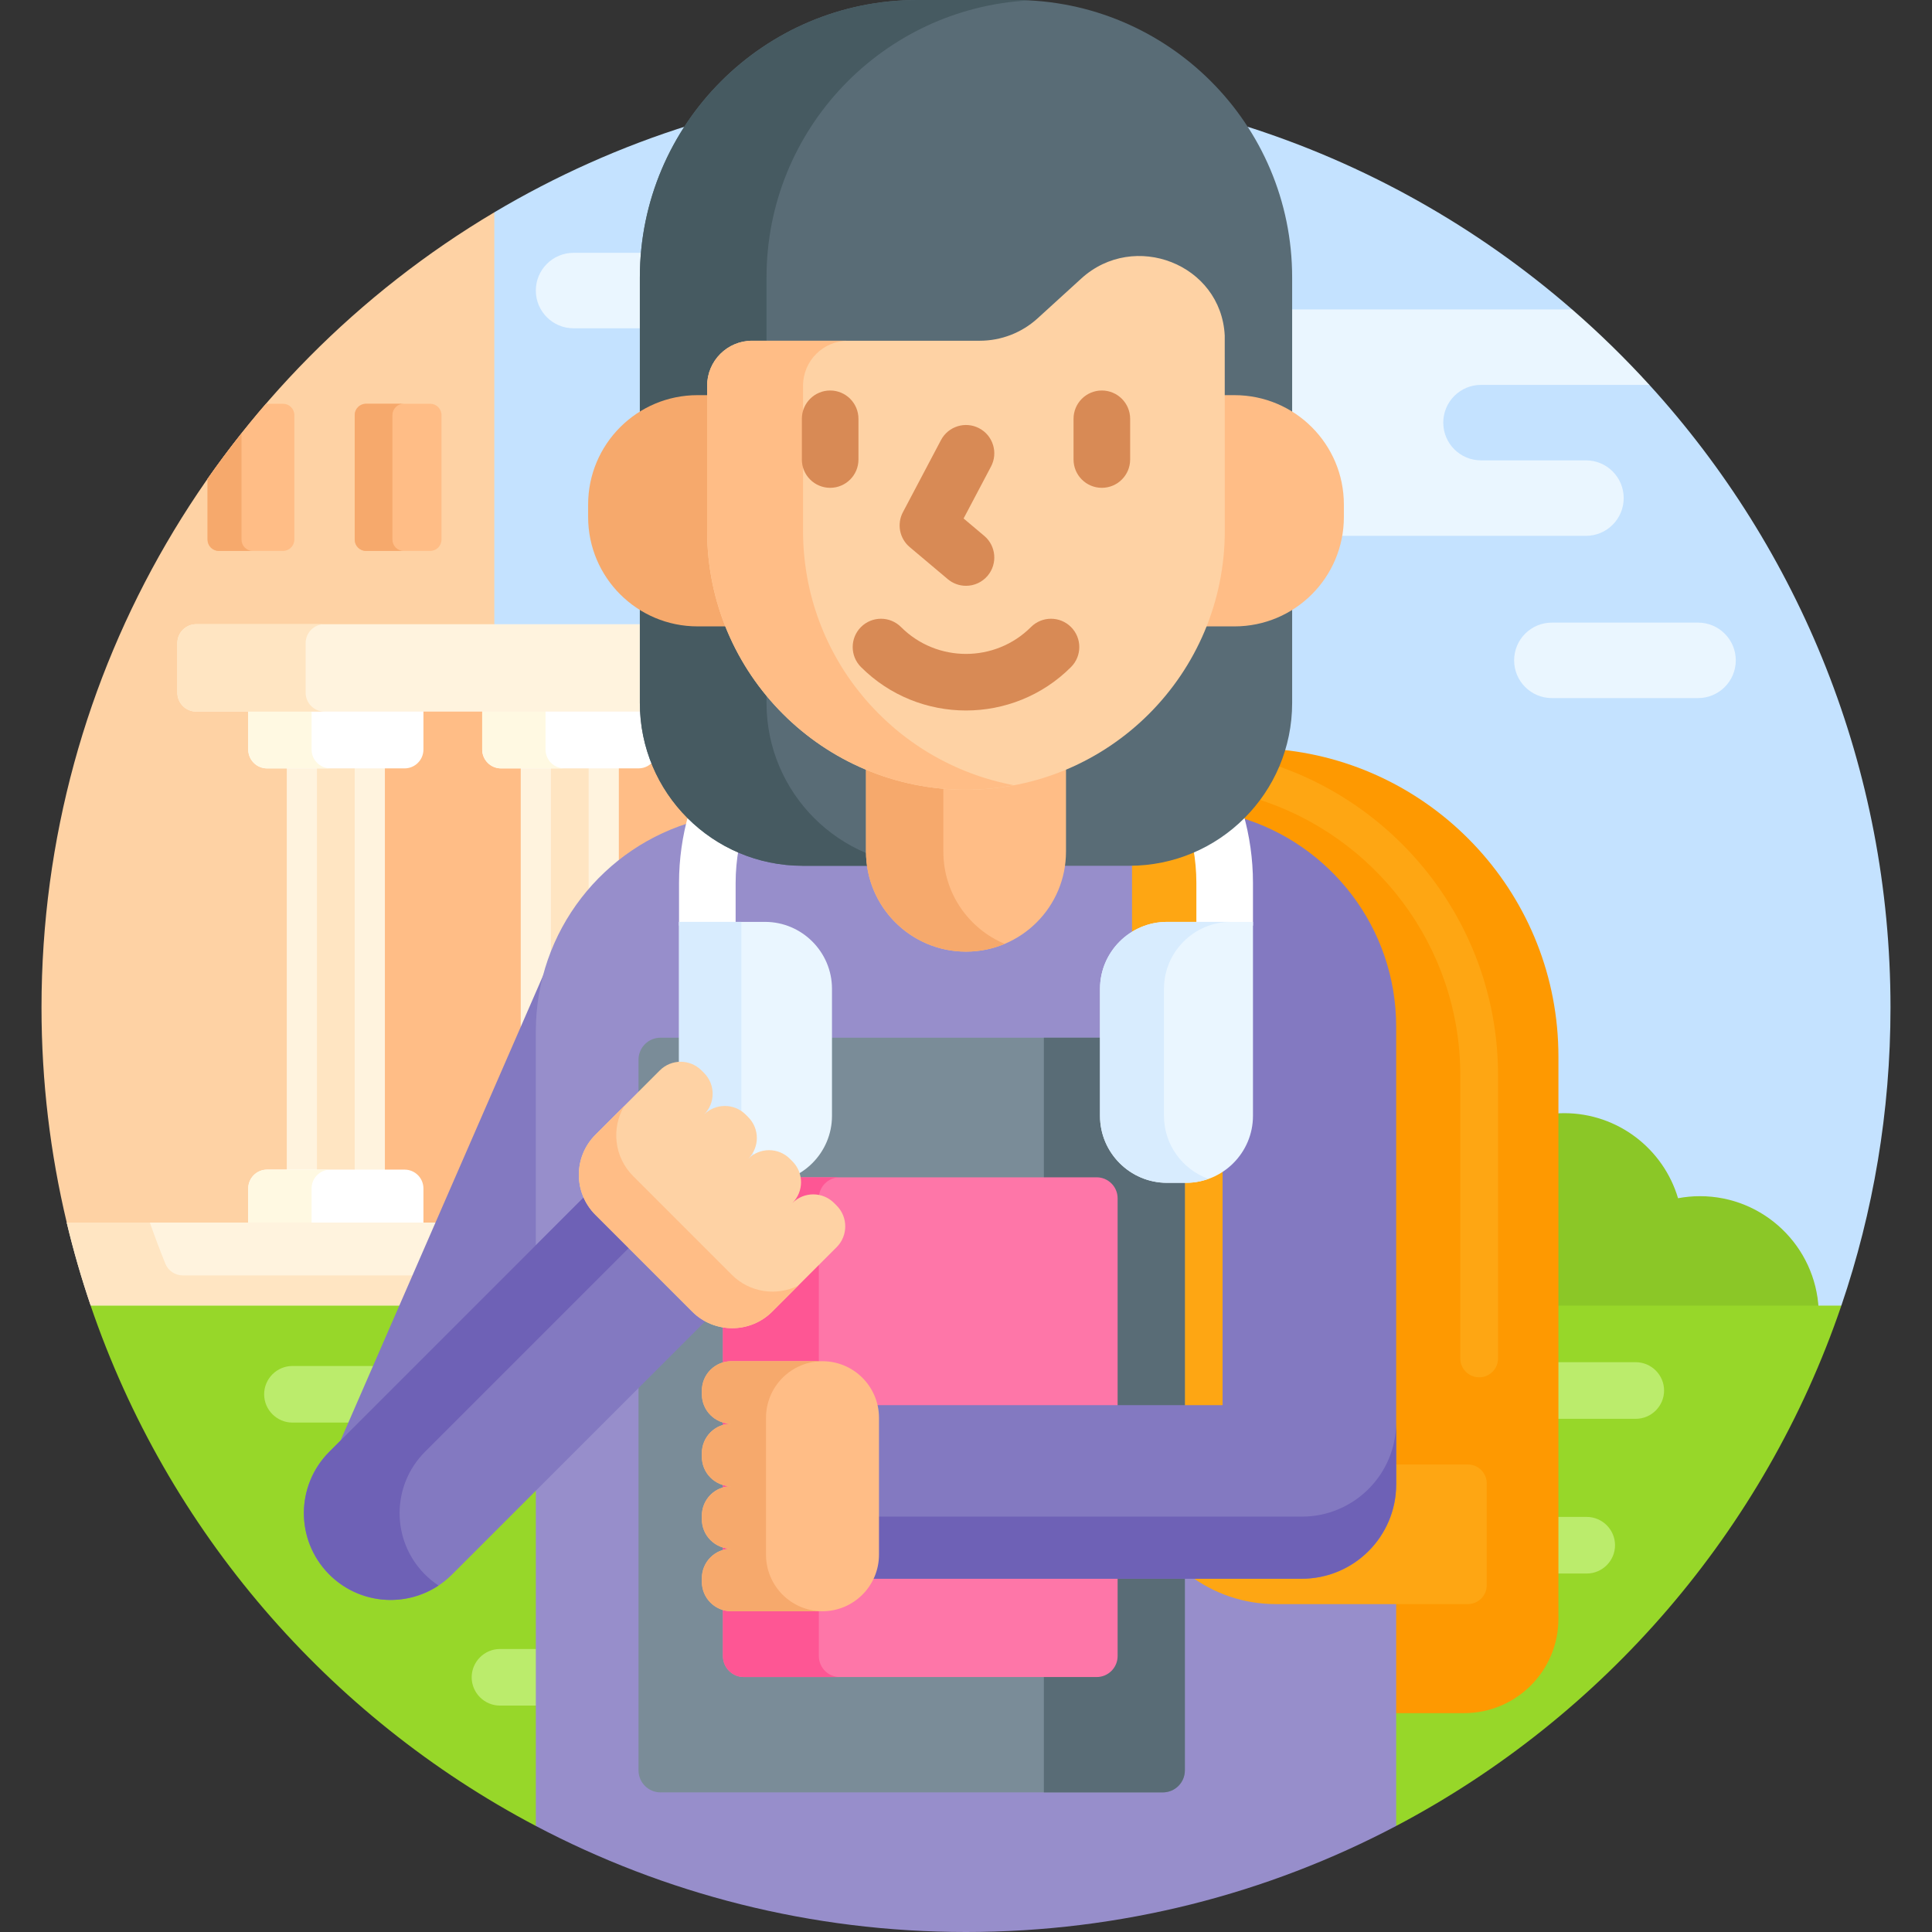 <svg id="Capa_1" enable-background="new 0 0 512 512" height="512" viewBox="0 0 512 512" width="512" xmlns="http://www.w3.org/2000/svg"><rect x="0" y="0" width="512" height="512" fill="#333333" stroke="none"/><g><g fill="#c4e2ff"><path d="m170.568 73.526c0-14.955 4.552-28.865 12.34-40.423-18.318 5.723-35.715 13.534-51.908 23.16l-1 2.061v108.099h40.568z"/><g><path d="m437.104 102-2.462-1h-42.161c-6.065 0-11 4.935-11 11s4.935 11 11 11h27.815c4.962 0 9 4.037 9 9s-4.038 9-9 9h-65.444c-1.224 8.531-6.307 15.83-13.42 20.068v25.228c0 4.146-.607 8.255-1.804 12.214l-.347 1.147 1.191.135c40.778 4.638 71.528 39.118 71.528 80.208v67h73.805l2.174-1c8.439-24.787 13.021-51.358 13.021-79 0-63.558-24.205-121.46-63.896-165z"/><path d="m416.623 82c-25.19-21.889-54.897-38.709-87.532-48.898 7.788 11.558 12.341 25.469 12.341 40.424v9.474h74.137z"/></g></g><path d="m420.296 122h-27.815c-5.523 0-10-4.477-10-10s4.477-10 10-10h44.623c-6.433-7.057-13.272-13.735-20.482-20h-75.191v27.633l.472.294c8.289 5.153 13.238 14.046 13.238 23.787v3.292c0 1.696-.159 3.365-.451 4.994h65.606c5.523 0 10-4.477 10-10s-4.477-10-10-10z" fill="#eaf6ff"/><g><g><path d="m401.259 175c0 5.523 4.477 10 10 10h38.741c5.523 0 10-4.477 10-10s-4.477-10-10-10h-38.741c-5.523 0-10 4.477-10 10z" fill="#eaf6ff"/></g></g><path d="m170.568 73.526c0-2.201.115-4.375.308-6.526h-18.876c-5.523 0-10 4.477-10 10s4.477 10 10 10h18.568z" fill="#eaf6ff"/><path d="m412 347h69.962c-.783-16.7-14.568-30-31.462-30-1.982 0-3.919.192-5.8.542-3.86-13.032-15.916-22.542-30.2-22.542-.842 0-1.674.043-2.5.108z" fill="#8bc727"/><path d="m11 267c0 19.628 2.326 38.71 6.691 57l3.006 1h46.089v-10.041c0-2.206 1.794-4 4-4h6.214v-108.33h-6.214c-2.206 0-4-1.794-4-4v-11.051h-14.786c-2.206 0-4-1.794-4-4v-13.156c0-2.206 1.794-4 4-4h78.836l.164-1v-109.159c-71.845 42.707-120 121.092-120 210.737z" fill="#fed2a4"/><path d="m111.214 198.629c0 2.206-1.794 4-4 4h-6.214v108.33h6.214c2.206 0 4 1.794 4 4v10.041h4.848l28.761-66.025.02-.075c4.983-19.082 19.839-34.434 38.771-40.066l1.676-.498-1.28-1.192c-8.059-7.501-12.812-17.664-13.383-28.616l-.049-.948h-59.364z" fill="#ffbd86"/><g><g><g><path d="m144.843 258.899c3.076-11.78 9.919-22.135 19.157-29.663v-26.608h-26v72.01l6.823-15.664z" fill="#fff3de"/><path d="m146 202.629v52.43c2.23-6.566 5.651-12.611 10-17.875v-34.556h-10z" fill="#ffe5c2"/><g><path d="m170.601 187.578h-42.815v11.051c0 2.761 2.239 5 5 5h36.429c1.738 0 3.266-.888 4.162-2.233-1.662-4.312-2.63-8.962-2.776-13.818z" fill="#fff"/><path d="m144.571 198.629v-11.051h-16.786v11.051c0 2.761 2.239 5 5 5h16.786c-2.761 0-5-2.239-5-5z" fill="#fff9e2"/></g></g><g><g><g><path d="m76 202.629h26v108.331h-26z" fill="#fff3de"/></g></g><g><g><path d="m84 202.629h10v108.331h-10z" fill="#ffe5c2"/></g></g><g><path d="m112.214 325v-10.041c0-2.761-2.239-5-5-5h-36.428c-2.761 0-5 2.239-5 5v10.041z" fill="#fff"/><path d="m87.571 309.959h-16.785c-2.761 0-5 2.239-5 5v10.041h16.786v-10.041c-.001-2.761 2.238-5 4.999-5z" fill="#fff9e2"/><path d="m26.849 347h77.695l2.37-1 9.584-22h-98.817c1.781 7.473 3.912 14.809 6.357 22z" fill="#fff3de"/><g><path d="m65.786 187.578v11.051c0 2.761 2.239 5 5 5h36.429c2.761 0 5-2.239 5-5v-11.051z" fill="#fff"/></g><path d="m82.571 198.629v-11.051h-16.785v11.051c0 2.761 2.239 5 5 5h16.786c-2.762 0-5.001-2.239-5.001-5z" fill="#fff9e2"/></g></g></g></g><g><g><path d="m170.568 186.297v-20.875h-118.568c-2.761 0-5 2.239-5 5v13.156c0 2.761 2.239 5 5 5h118.632c-.041-.755-.064-1.516-.064-2.281z" fill="#fff3de"/></g></g><path d="m81 183.578v-13.156c0-2.761 2.239-5 5-5h-34c-2.761 0-5 2.239-5 5v13.156c0 2.761 2.239 5 5 5h34c-2.761 0-5-2.238-5-5z" fill="#ffe5c2"/><g><path d="m110.398 338h-61.946c-2.026 0-3.866-1.217-4.626-3.094-1.454-3.593-2.825-7.229-4.111-10.906h-22.034c1.781 7.473 3.912 14.809 6.357 22h82.875z" fill="#ffe5c2"/></g><g fill="#97d729"><path d="m143 346h-118.979c20.303 59.636 62.96 108.919 117.979 137.897l1-.897z"/><path d="m413 346-1 1.612v81.388c0 13.233-10.767 24-24 24h-19v29.657l1 1.24c55.019-28.978 97.676-78.261 117.979-137.897z"/></g><path d="m433.5 361h-21.5v15h21.5c4.125 0 7.5-3.375 7.5-7.5s-3.375-7.5-7.5-7.5z" fill="#bbec6c"/><path d="m420.5 402h-8.5v15h8.5c4.125 0 7.5-3.375 7.5-7.5s-3.375-7.5-7.5-7.5z" fill="#bbec6c"/><g><path d="m99.944 362h-22.444c-4.125 0-7.5 3.375-7.5 7.5s3.375 7.5 7.5 7.5h15.909z" fill="#bbec6c"/></g><path d="m143 437h-10.5c-4.125 0-7.5 3.375-7.5 7.5s3.375 7.5 7.5 7.5h10.5z" fill="#bbec6c"/><path d="m339.593 198.675c-2.01 6.572-5.628 12.586-10.656 17.565l-1.176 1.165 1.578.499c23.723 7.514 39.661 29.284 39.661 54.171v181.925h19c13.807 0 25-11.193 25-25v-149c0-42.332-32.177-77.147-73.407-81.325z" fill="#fe9901"/><path d="m338.058 202.812c-1.354 3.167-3.087 6.135-5.139 8.849 31.288 9.691 54.081 38.896 54.081 73.327v75.012c0 2.761 2.239 5 5 5 2.761 0 5-2.239 5-5v-75.012c0-38.112-24.705-70.562-58.942-82.176z" fill="#fea613"/><g><path d="m143 330.42v-57.128c0-10.069 2.683-19.67 7.434-28.025l-.614-.267-60.665 139.264z" fill="#8379c1"/></g><g><path d="m338.105 424.105c-20.459 0-37.105-16.645-37.105-37.105v-158.601c-.568.023-1.138.041-1.711.041h-86.577c-10.86 0-20.772-4.13-28.252-10.9-24.475 6.736-42.46 29.137-42.46 55.753v210.605c34.054 17.935 72.837 28.102 114 28.102s79.946-10.167 114-28.103v-59.792z" fill="#978ecb"/></g><g fill="#fea613"><path d="m389 388.105h-20v5.269c0 13.233-10.766 24-24 24h-29.899c6.393 4.85 14.361 7.731 23.004 7.731h50.895c2.761 0 5-2.239 5-5v-27c0-2.761-2.239-5-5-5z"/><path d="m325 373.374v-153.719c-6.945 5.364-15.602 8.609-25 8.766v144.953z"/></g><g><path d="m308.162 475h-133.111c-3.224 0-5.838-2.614-5.838-5.838v-188.324c0-3.224 2.614-5.838 5.838-5.838h133.111c3.224 0 5.838 2.614 5.838 5.838v188.324c0 3.224-2.614 5.838-5.838 5.838z" fill="#7a8c98"/></g><g><path d="m308.162 475h-31.526v-200h31.526c3.224 0 5.838 2.614 5.838 5.838v188.324c0 3.224-2.614 5.838-5.838 5.838z" fill="#596c76"/></g><g><path d="m290.615 444.435h-93.47c-3.073 0-5.565-2.491-5.565-5.565v-121.305c0-3.073 2.491-5.565 5.565-5.565h93.47c3.073 0 5.565 2.491 5.565 5.565v121.306c-.001 3.073-2.492 5.564-5.565 5.564z" fill="#fe76a8"/></g><path d="m217 438.871v-121.307c0-3.073 2.491-5.564 5.565-5.564h-25.419c-3.073 0-5.565 2.491-5.565 5.564v121.307c0 3.073 2.491 5.564 5.565 5.564h25.419c-3.074.001-5.565-2.491-5.565-5.564z" fill="#fe5694"/><path d="m328.532 216.599c-1.419 1.37-2.933 2.642-4.532 3.804v151.971h-92.484c.267 1.078.424 2.198.424 3.357v36.269c0 2.297-.566 4.46-1.551 6.374h114.611c13.807 0 25-11.193 25-25v-121.299c0-26.255-17.499-48.415-41.468-55.476z" fill="#8379c1"/><path d="m345 401.918h-113.06v10.082c0 2.297-.566 4.46-1.551 6.374h114.611c13.807 0 25-11.193 25-25v-16.456c0 13.807-11.193 25-25 25z" fill="#6e61b6"/><g fill="#fff"><path d="m182.508 215.645c-1.653 5.836-2.558 11.983-2.558 18.342v11.324h15v-11.324c0-3.111.288-6.155.811-9.118-5.001-2.207-9.493-5.356-13.253-9.224z"/><path d="m316.239 224.868c.523 2.964.811 6.007.811 9.118v11.324h15v-11.324c0-6.358-.904-12.506-2.558-18.342-3.76 3.869-8.252 7.018-13.253 9.224z"/></g><g><g><path d="m202.761 313.456h-5.088c-9.748 0-17.723-7.975-17.723-17.723v-51.423h22.811c9.748 0 17.723 7.975 17.723 17.723v33.7c0 9.748-7.975 17.723-17.723 17.723z" fill="#eaf6ff"/></g><path d="m196.466 295.734v-51.423h-16.516v51.423c0 9.748 7.975 17.723 17.723 17.723h5.088c2 0 3.917-.351 5.714-.969-6.962-2.394-12.009-9.006-12.009-16.754z" fill="#d8ecfe"/><g><path d="m314.327 313.456h-5.088c-9.748 0-17.723-7.975-17.723-17.723v-33.7c0-9.748 7.975-17.723 17.723-17.723h22.811v51.423c-.001 9.748-7.976 17.723-17.723 17.723z" fill="#eaf6ff"/></g><path d="m308.466 295.734v-33.7c0-9.748 7.975-17.723 17.723-17.723h-16.951c-9.747 0-17.723 7.975-17.723 17.723v33.7c0 9.748 7.975 17.723 17.723 17.723h5.088c2.081 0 4.072-.382 5.931-1.049-6.848-2.456-11.791-9.008-11.791-16.674z" fill="#d8ecfe"/></g><g><g><g><g><g><path d="m217.94 360.731h-24.132c-4.312 0-7.808 3.496-7.808 7.808v.951c0 4.312 3.496 7.808 7.808 7.808-4.312 0-7.808 3.496-7.808 7.808v.951c0 4.312 3.496 7.808 7.808 7.808-4.312 0-7.808 3.496-7.808 7.808v.951c0 4.312 3.496 7.808 7.808 7.808-4.312 0-7.808 3.496-7.808 7.808v.951c0 4.312 3.496 7.808 7.808 7.808h24.132c8.284 0 15-6.716 15-15v-36.269c0-8.283-6.716-14.999-15-14.999z" fill="#ffbd86"/></g></g></g></g></g><path d="m203 412v-36.269c0-8.274 6.7-14.982 14.97-14.998-.01 0-.02-.002-.03-.002h-24.132c-4.312 0-7.808 3.496-7.808 7.808v.951c0 4.312 3.496 7.808 7.808 7.808-4.312 0-7.808 3.496-7.808 7.808v.951c0 4.312 3.496 7.808 7.808 7.808-4.312 0-7.808 3.496-7.808 7.808v.951c0 4.312 3.496 7.808 7.808 7.808-4.312 0-7.808 3.496-7.808 7.808v.951c0 4.312 3.496 7.808 7.808 7.808h24.132c.01 0 .02-.001.03-.001-8.27-.016-14.97-6.724-14.97-14.998z" fill="#f6a96c"/><g><path d="m299.289 229.44h-86.577c-23.827 0-43.143-19.316-43.143-43.143v-112.771c-.001-40.607 32.918-73.526 73.526-73.526h25.811c40.608 0 73.526 32.919 73.526 73.526v112.77c0 23.828-19.316 43.144-43.143 43.144z" fill="#596c76"/></g><path d="m203.136 186.296v-112.77c0-39.306 30.844-71.407 69.648-73.424-1.285-.066-2.577-.102-3.879-.102h-25.811c-40.608 0-73.526 32.919-73.526 73.526v112.77c0 23.827 19.316 43.143 43.143 43.143h33.568c-23.827.001-43.143-19.315-43.143-43.143z" fill="#465a61"/><path d="m255.99 208.286c-9.398 0-18.351-1.932-26.49-5.413v22.818c0 14.635 11.864 26.5 26.5 26.5 14.635 0 26.5-11.865 26.5-26.5v-22.795c-8.272 3.527-17.246 5.39-26.51 5.39z" fill="#ffbd86"/><path d="m250 225.691v-17.685c-7.215-.637-14.11-2.4-20.5-5.133v22.818c0 14.635 11.864 26.5 26.5 26.5 3.634 0 7.097-.733 10.25-2.057-9.545-4.007-16.25-13.441-16.25-24.443z" fill="#f6a96c"/><g><path d="m188.398 140.694v-35.975h-3.545c-16.013 0-28.994 12.981-28.994 28.994v3.292c0 16.013 12.981 28.994 28.994 28.994h8.479c-3.171-7.821-4.934-16.359-4.934-25.305z" fill="#f6a96c"/><path d="m327.148 104.719h-3.575l.01 35.955c.002 8.823-1.685 17.384-4.89 25.326h8.455c16.013 0 28.994-12.981 28.994-28.994v-3.292c0-16.014-12.981-28.995-28.994-28.995z" fill="#ffbd86"/></g><g><path d="m324.567 88.92c-.96-18.939-24.013-27.871-38.028-15.096l-11.559 10.535c-4.192 3.821-9.66 5.939-15.332 5.939h-60.329c-6.584 0-11.922 5.338-11.922 11.922v38.475c0 37.882 30.71 68.592 68.592 68.592 37.89 0 68.603-30.722 68.592-68.612z" fill="#fed2a4"/></g><g><path d="m212.815 140.694v-38.475c0-6.584 5.337-11.922 11.922-11.922h-25.418c-6.584 0-11.922 5.337-11.922 11.922v38.475c0 37.883 30.71 68.592 68.592 68.592 4.345 0 8.588-.422 12.709-1.194-31.807-5.962-55.883-33.86-55.883-67.398z" fill="#ffbd86"/></g><g><g><g><path d="m220 129.277c-4.142 0-7.5-3.357-7.5-7.5v-10.79c0-4.143 3.358-7.5 7.5-7.5s7.5 3.357 7.5 7.5v10.79c0 4.143-3.358 7.5-7.5 7.5z" fill="#d88a55"/></g><g><path d="m292 129.277c-4.142 0-7.5-3.357-7.5-7.5v-10.79c0-4.143 3.358-7.5 7.5-7.5s7.5 3.357 7.5 7.5v10.79c0 4.143-3.358 7.5-7.5 7.5z" fill="#d88a55"/></g></g><g><path d="m255.996 155.243c-1.706 0-3.42-.578-4.827-1.764l-10.089-8.497c-2.698-2.272-3.448-6.117-1.802-9.237l10.089-19.117c1.933-3.662 6.47-5.066 10.133-3.132 3.664 1.934 5.066 6.47 3.132 10.134l-7.269 13.772 5.467 4.604c3.168 2.668 3.574 7.399.906 10.567-1.483 1.763-3.604 2.67-5.74 2.67z" fill="#d88a55"/></g></g><g><path d="m256 188.286c-10.079 0-20.157-3.837-27.83-11.509-2.929-2.93-2.929-7.678 0-10.607 2.929-2.928 7.678-2.928 10.606 0 9.497 9.498 24.949 9.498 34.446 0 2.929-2.928 7.678-2.928 10.606 0 2.929 2.93 2.929 7.678 0 10.607-7.671 7.672-17.749 11.509-27.828 11.509z" fill="#d88a55"/></g><path d="m184.143 346.879-25.646-25.646c-1.37-1.37-2.395-2.956-3.077-4.648l-68.151 68.152c-8.93 8.93-8.989 23.389-.134 32.392 8.96 9.109 23.626 9.17 32.661.135l67.839-67.839c-1.272-.657-2.451-1.506-3.492-2.546z" fill="#8379c1"/><path d="m112.5 417.128c-8.856-9.003-8.796-23.462.134-32.392l54.683-54.683-8.82-8.82c-1.37-1.37-2.395-2.956-3.077-4.648l-68.151 68.152c-8.93 8.93-8.989 23.389-.134 32.392 7.855 7.986 20.095 9.014 29.083 3.059-1.317-.873-2.566-1.888-3.718-3.06z" fill="#6e61b6"/><g><g><g><g><g><path d="m204.649 347.586 17.064-17.064c3.049-3.049 3.049-7.993 0-11.042l-.672-.672c-3.049-3.049-7.993-3.049-11.042 0 3.049-3.049 3.049-7.993 0-11.042l-.672-.672c-3.049-3.049-7.993-3.049-11.042 0 3.049-3.049 3.049-7.993 0-11.042l-.672-.672c-3.049-3.049-7.993-3.049-11.042 0 3.049-3.049 3.049-7.993 0-11.042l-.672-.672c-3.049-3.049-7.993-3.049-11.042 0l-17.064 17.064c-5.858 5.858-5.858 15.355 0 21.213l25.646 25.646c5.855 5.855 15.352 5.855 21.21-.003z" fill="#fed2a4"/></g></g></g></g></g><path d="m193.935 337.821-26.153-26.153c-5.045-5.045-5.812-12.729-2.336-18.597l-7.656 7.656c-5.858 5.858-5.858 15.355 0 21.213l25.646 25.646c5.858 5.858 15.355 5.858 21.213 0l6.877-6.877c-5.718 2.826-12.83 1.873-17.591-2.888z" fill="#ffbd86"/><g><path d="m114 146h-17c-1.657 0-3-1.343-3-3v-33c0-1.657 1.343-3 3-3h17c1.657 0 3 1.343 3 3v33c0 1.657-1.343 3-3 3z" fill="#ffbd86"/></g><g><path d="m104 143v-33c0-1.657 1.343-3 3-3h-10c-1.657 0-3 1.343-3 3v33c0 1.657 1.343 3 3 3h10c-1.657 0-3-1.343-3-3z" fill="#f6a96c"/></g><g><path d="m58 146h17c1.657 0 3-1.343 3-3v-33c0-1.657-1.343-3-3-3h-4.519c-5.49 6.358-10.659 13-15.481 19.903v16.097c0 1.657 1.343 3 3 3z" fill="#ffbd86"/></g><g><g><path d="m64 143v-28.144c-3.115 3.924-6.126 7.933-9 12.047v16.097c0 1.657 1.343 3 3 3h9c-1.657 0-3-1.343-3-3z" fill="#f6a96c"/></g></g></g></svg>